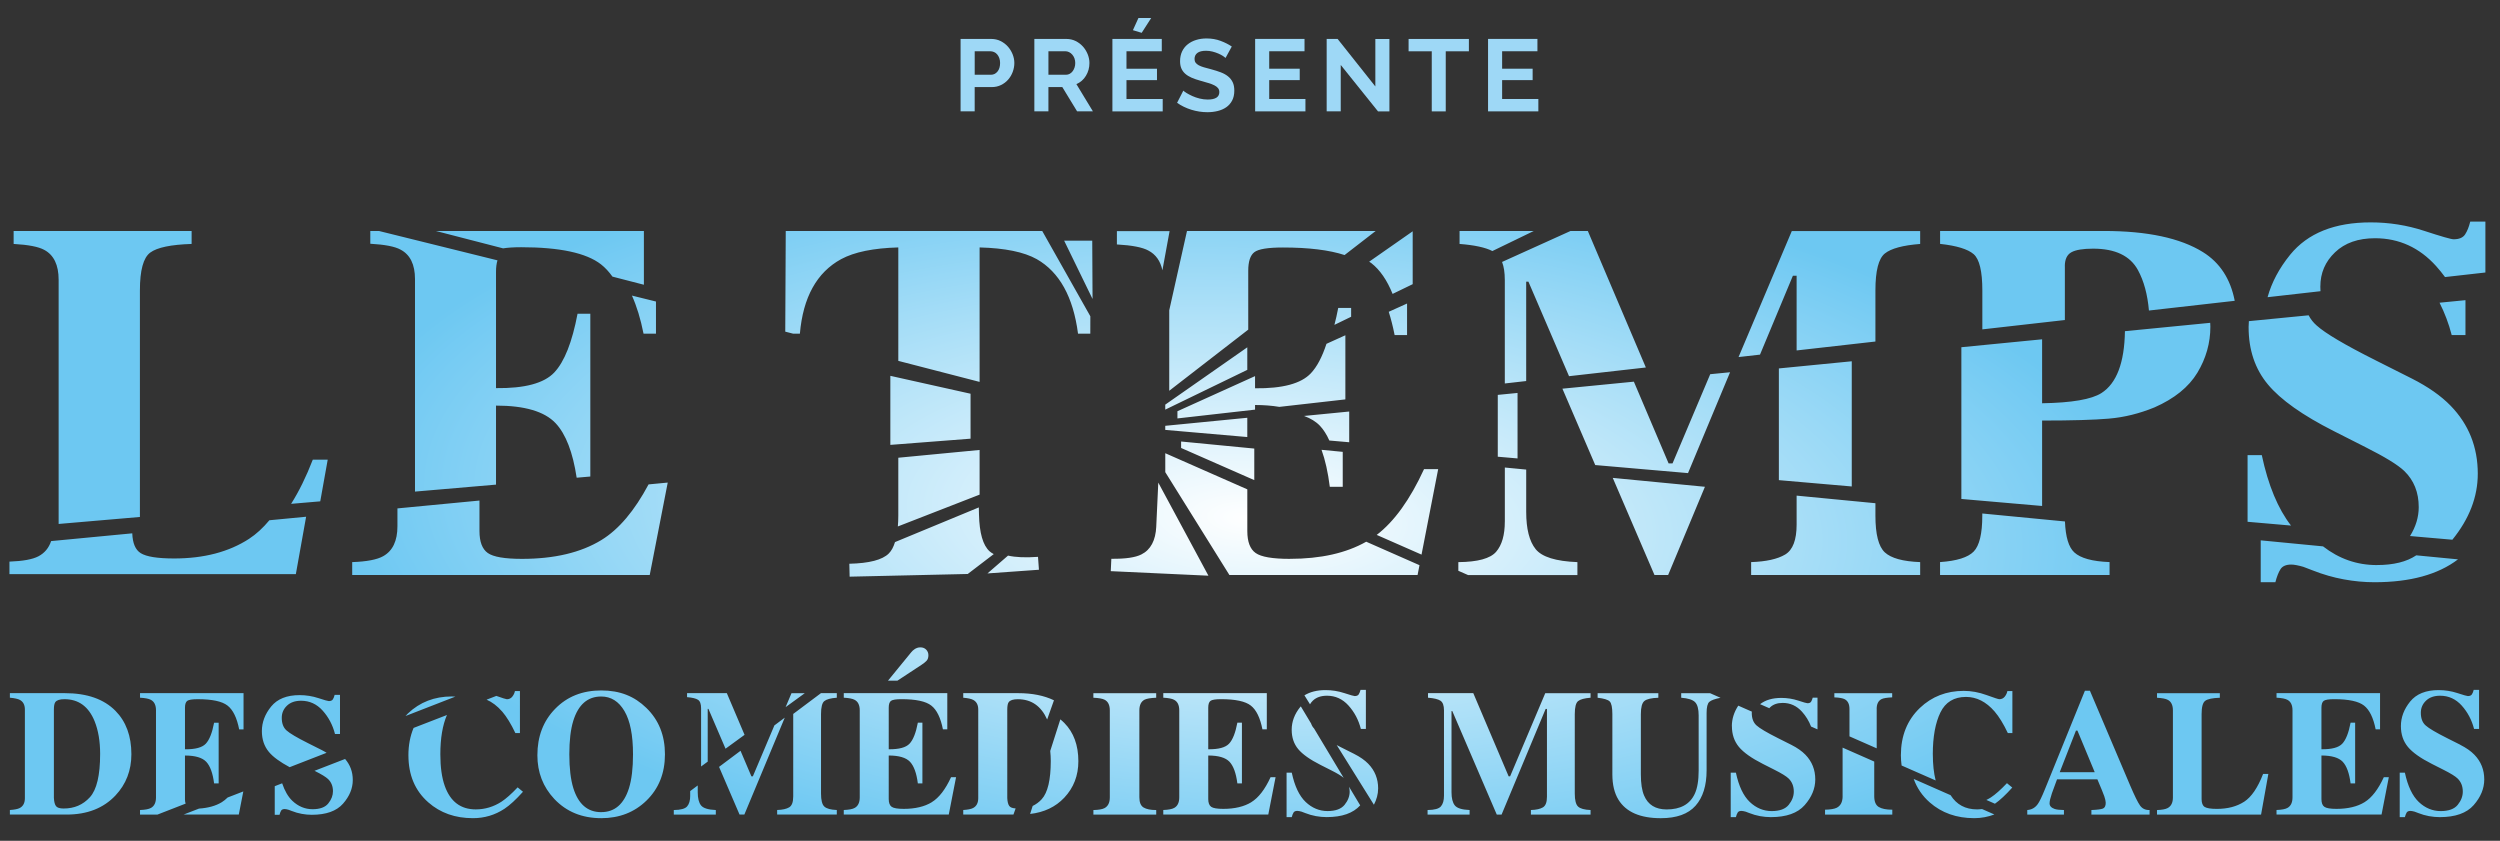 <svg xmlns="http://www.w3.org/2000/svg" xmlns:xlink="http://www.w3.org/1999/xlink" id="Calque_1" data-name="Calque 1" viewBox="0 0 1080 363.22"><rect x="0" y="0" width="1080" height="363.22" fill="#333333" stroke="none"/><defs><style>      .cls-1 {        fill: url(#Dégradé_sans_nom_4);      }      .cls-2 {        fill: #9ed8f6;      }    </style><radialGradient id="D&#xE9;grad&#xE9;_sans_nom_4" data-name="D&#xE9;grad&#xE9; sans nom 4" cx="511.71" cy="213.57" fx="511.71" fy="213.57" r="395.86" gradientTransform="translate(32.11 114.79) rotate(2.65) scale(1 .4)" gradientUnits="userSpaceOnUse"><stop offset="0" stop-color="#fff"></stop><stop offset="1" stop-color="#6dc8f2"></stop></radialGradient></defs><g><path class="cls-2" d="M414.97,48.12v-31.3h13.27c1.44,0,2.77.3,3.99.9,1.22.6,2.27,1.4,3.15,2.38.88.99,1.57,2.1,2.07,3.35.5,1.25.75,2.51.75,3.77s-.24,2.61-.71,3.86-1.13,2.36-1.98,3.33c-.85.97-1.88,1.75-3.08,2.33-1.21.59-2.53.88-3.97.88h-7.4v10.49h-6.08ZM421.06,32.29h7.05c1.12,0,2.05-.46,2.8-1.37s1.13-2.15,1.13-3.7c0-.79-.12-1.51-.35-2.14-.24-.63-.54-1.17-.93-1.61-.38-.44-.83-.77-1.34-.99-.52-.22-1.04-.33-1.56-.33h-6.79v10.14Z"></path><path class="cls-2" d="M446.84,48.12v-31.3h13.84c1.44,0,2.77.3,3.99.9,1.22.6,2.27,1.4,3.15,2.38.88.99,1.57,2.1,2.07,3.35.5,1.25.75,2.51.75,3.77,0,2.03-.51,3.87-1.52,5.53s-2.39,2.86-4.12,3.59l7.14,11.77h-6.83l-6.39-10.49h-6v10.49h-6.08ZM452.92,32.29h7.63c.56,0,1.08-.13,1.56-.4.48-.26.9-.62,1.25-1.08s.63-.99.84-1.61c.21-.62.31-1.28.31-1.98s-.12-1.41-.35-2.03c-.23-.61-.55-1.15-.95-1.61s-.85-.81-1.37-1.06c-.52-.25-1.04-.38-1.56-.38h-7.36v10.14Z"></path><path class="cls-2" d="M502.29,42.78v5.33h-21.73v-31.3h21.33v5.33h-15.25v7.54h13.18v4.93h-13.18v8.15h15.65ZM493.21,14.18l-3.79-1.14,2.38-5.25h5.51l-4.1,6.39Z"></path><path class="cls-2" d="M529.44,25.02c-.21-.21-.58-.49-1.12-.84-.54-.35-1.21-.7-1.98-1.04-.78-.34-1.63-.62-2.54-.86-.91-.23-1.84-.35-2.78-.35-1.68,0-2.92.31-3.74.93-.82.62-1.24,1.48-1.24,2.6,0,.65.15,1.18.46,1.61.31.42.76.8,1.34,1.12s1.33.62,2.23.88c.89.26,1.93.54,3.11.84,1.52.41,2.91.85,4.16,1.32,1.25.47,2.31,1.06,3.17,1.76.87.7,1.54,1.55,2.01,2.53s.7,2.2.7,3.64c0,1.68-.32,3.11-.95,4.3-.63,1.19-1.48,2.15-2.56,2.89s-2.31,1.27-3.7,1.61-2.86.51-4.38.51c-2.35,0-4.67-.35-6.96-1.06-2.29-.71-4.35-1.71-6.17-3l2.69-5.25c.26.26.74.61,1.43,1.04.69.42,1.51.85,2.45,1.28.94.43,1.98.79,3.13,1.08,1.14.29,2.32.44,3.52.44,3.35,0,5.03-1.07,5.03-3.22,0-.67-.19-1.25-.57-1.72-.38-.47-.93-.88-1.63-1.23s-1.56-.68-2.56-.97c-1-.3-2.12-.62-3.35-.97-1.5-.41-2.8-.86-3.9-1.34-1.1-.49-2.02-1.06-2.75-1.72s-1.29-1.43-1.65-2.29c-.37-.86-.55-1.9-.55-3.11,0-1.59.3-3,.88-4.23.59-1.23,1.4-2.26,2.45-3.08,1.04-.82,2.25-1.45,3.63-1.87,1.38-.43,2.87-.64,4.45-.64,2.2,0,4.23.34,6.08,1.04,1.85.69,3.46,1.51,4.85,2.44l-2.69,4.94Z"></path><path class="cls-2" d="M563.95,42.78v5.33h-21.73v-31.3h21.33v5.33h-15.25v7.54h13.18v4.93h-13.18v8.15h15.65Z"></path><path class="cls-2" d="M579.2,28.06v20.05h-6.08v-31.3h4.72l16.31,20.54v-20.49h6.08v31.25h-4.94l-16.09-20.05Z"></path><path class="cls-2" d="M634.56,22.16h-10v25.96h-6.04v-25.96h-10.01v-5.33h26.05v5.33Z"></path><path class="cls-2" d="M664.57,42.78v5.33h-21.73v-31.3h21.33v5.33h-15.25v7.54h13.18v4.93h-13.18v8.15h15.65Z"></path></g><path class="cls-1" d="M141.56,198.59h-6.44c-2.88,7.46-6.01,13.77-9.36,19.07l12.59-1.08,3.22-17.99ZM107.62,232.76c-8.73,5.67-19.52,8.5-32.39,8.5-7.16,0-11.98-.76-14.44-2.3-2.31-1.43-3.5-4.32-3.65-8.56l-35.06,3.35c-.99,2.98-2.82,5.17-5.48,6.57-2.5,1.32-6.68,2.09-12.52,2.3v5.42h123.72l4.44-24.81-15.87,1.52c-2.77,3.32-5.69,6.02-8.76,8.01ZM60.44,125.46c0-8.69,1.48-14.13,4.46-16.34,2.97-2.21,8.93-3.45,17.88-3.74v-5.58H5.89v5.58c6.37.36,10.77,1.21,13.21,2.56,4.15,2.2,6.23,6.51,6.23,12.9v105.51l35.11-3.02v-97.87ZM225.08,106.8c16.71,0,28.23,2.47,34.56,7.41,1.8,1.41,3.44,3.2,4.94,5.29l13.58,3.51v-23.21h-89.8l28.98,7.49c2.01-.32,4.59-.49,7.75-.49ZM214.28,175.22c12.38,0,20.95,2.53,25.72,7.58,4.43,4.69,7.46,12.58,9.12,23.57l5.9-.51v-70.32h-5.52c-2.33,12.3-5.69,20.77-10.08,25.4-4.38,4.63-12.76,6.88-25.14,6.73v-50.28c0-1.95.22-3.58.63-4.92l-51.22-12.69h-3.72v5.52c6.29.35,10.64,1.2,13.05,2.53,4.17,2.18,6.26,6.43,6.26,12.75v91.79l35-3.01v-34.15ZM259.85,233.27c-8.88,5.44-20.33,8.16-34.36,8.16-7.45,0-12.37-.84-14.76-2.53-2.4-1.68-3.6-4.85-3.6-9.5v-13.16l-35.44,3.39v7.73c0,6.3-2.04,10.59-6.12,12.89-2.64,1.5-7.13,2.36-13.42,2.58v5.58h128.53l7.78-39.94-8.28.79c-6.07,11.39-12.84,19.42-20.34,24.01ZM283.38,144.15v-13.89l-10.39-2.57c2.07,4.59,3.75,10.04,5.02,16.46h5.37ZM345.55,144.15c1.36-15.72,7.3-26.46,17.82-32.2,5.73-3.09,13.96-4.77,24.7-5.06v49.01l35.12,9.08v-58.09c10.95.29,19.18,1.97,24.69,5.06,9.81,5.6,15.75,16.33,17.83,32.2h5.3l.02-7.52-20.78-36.83h-110.81l-.21,43.47,3.41.88h2.92ZM384.63,192.19l34.65-2.68v-19.42l-34.65-7.73v29.84ZM471.85,103.97h-12.14l12.27,25.19-.13-25.19ZM448.82,246.13l-.4-5.57c-5.41.39-9.71.2-12.95-.54l-8.89,7.7,22.23-1.59ZM427.52,238.18c-2.89-2.59-4.42-7.92-4.6-16.02l-.07-2.96-36.21,14.98c-.64,2.11-1.53,3.78-2.7,4.94-2.77,2.75-8.45,4.22-17.03,4.42l.13,5.58,51.02-1.16,11.24-8.59c-.67-.36-1.29-.75-1.78-1.19ZM423.19,194.38l-35.12,3.36v25c0,1.69-.08,3.23-.2,4.69l35.32-13.75v-19.3ZM482.5,99.85v5.75c6.56.37,11.1,1.25,13.6,2.64,3.2,1.67,5.21,4.52,6.06,8.53l3.1-16.91h-22.76ZM499.51,227.45c-.28,6.03-2.42,10.06-6.44,12.07-2.6,1.32-6.93,1.95-12.97,1.87l-.25,5.35,42.19,1.96-21.66-40.21-.88,18.96ZM615.18,202.67c-6.04,13.15-12.86,22.62-20.44,28.41l19.36,8.51,7.19-36.92h-6.12ZM592.44,113.69c3.71,2.9,6.76,7.34,9.16,13.28l8.68-4.21v-22.84l-18.8,13.13c.31.22.67.41.96.63ZM557.2,241.43c-7.45,0-12.37-.84-14.76-2.53-2.4-1.68-3.6-4.85-3.6-9.5v-18l-35.44-15.61v8.18l27.7,44.43h81.29l.83-4.24-23.02-10.14c-8.68,4.92-19.66,7.4-33,7.4ZM538.83,150.04l-35.44,24.76v2.16l35.44-17.18v-9.74ZM570.2,183.92c1.56,1.66,2.92,3.79,4.07,6.38l8.59.75v-13.27l-19.51,1.91c2.84,1.04,5.15,2.44,6.85,4.24ZM542.18,174.96c3.9,0,7.37.29,10.49.81l28.53-3.23v-27.71l-8.17,3.7c-1.87,5.71-4.12,9.97-6.77,12.76-4.2,4.44-12.22,6.59-24.08,6.45v-5.26l-33.53,15.17v3.11l33.53-3.8v-2ZM607.85,144.75v-13.63l-7.92,3.58c.98,3.06,1.83,6.4,2.55,10.05h5.37ZM583.69,133.04h-5.58c-.5,2.62-1.05,5.03-1.64,7.3l7.22-3.5v-3.8ZM505.1,168.82l34.14-26.42v-25.44c0-4,.88-6.67,2.64-8.02,1.75-1.35,5.87-2.02,12.36-2.02,11.16,0,20,1.1,26.62,3.26l13.44-10.4h-81.52l-7.67,34.28v34.75ZM541.85,193.78l-31.61-3.05v2.79l31.61,13.89v-13.63ZM574.48,210.29h5.58v-15.09l-9.16-.88c1.6,4.4,2.79,9.73,3.57,15.97ZM538.83,180.48l-35.44,3.47v1.77l35.44,3.08v-8.32ZM630.53,99.8v5.58c6.47.5,11.2,1.53,14.18,3.07l17.85-8.65h-32.03ZM714.73,248.41h5.9l15.9-38.12-39.82-3.84,18.03,41.96ZM776.14,226.61c0,6.66-1.65,10.97-4.94,12.94-3.29,1.97-8.2,3.06-14.71,3.28v5.58h73.02v-5.58c-7.44-.28-12.53-1.68-15.25-4.19-2.72-2.51-4.08-7.8-4.08-15.89v-5.36l-34.04-3.28v12.51ZM650.08,120.84v44.82l9.23-1.05v-42.92h.97l17.54,40.82,33.19-3.76-25.07-58.97h-7.47l-29.58,13.38c.78,2,1.18,4.55,1.18,7.67ZM768.47,159.16v48.26l31.49,2.73v-54.08l-31.49,3.09ZM650.08,225.33c0,5.8-1.25,10.14-3.76,13.05-2.51,2.9-7.94,4.39-16.32,4.46v3.74l4.19,1.84h47.25v-5.58c-9.31-.36-15.32-2.23-18.04-5.61-2.72-3.38-4.08-8.74-4.08-16.08v-18.29l-9.23-.89v23.37ZM647.04,170.59v26.71l8.54.74v-28.29l-8.54.84ZM774.53,119.12h1.61v32.27l34.04-3.85v-22.07c0-8.47,1.36-13.8,4.08-15.97,2.72-2.17,7.81-3.54,15.25-4.11v-5.58h-55.45l-23.01,54.44,9.27-1.05,14.2-34.06ZM738.82,161.65l-16.29,38.55h-1.69l-15.01-35.32-30.87,3.03,14.18,32.99,40.08,3.48,18.17-43.57-8.55.84ZM856.35,222.75c0,7.8-1.24,12.97-3.71,15.51-2.47,2.54-7.32,4.07-14.54,4.56v5.58h73.23v-5.58c-7.44-.28-12.53-1.68-15.24-4.19-2.43-2.23-3.77-6.69-4.03-13.36l-35.71-3.44v.91ZM892,115.04c0-3.01.95-5.03,2.85-6.07,1.89-1.04,5.03-1.55,9.4-1.55,9.52,0,15.96,3.08,19.33,9.23,2.57,4.7,4.15,10.54,4.76,17.5l37.06-4.2c-1.83-9.46-6.41-16.48-13.73-21.04-9.78-6.08-24.04-9.13-42.79-9.13h-70.76v5.58c7.15.78,11.98,2.26,14.49,4.43,2.5,2.17,3.76,7.39,3.76,15.65v16.85l35.65-4.04v-23.23ZM911.18,180.83c6.52-.56,13.03-2.17,19.54-4.83,8.61-3.78,14.79-8.78,18.54-14.97,3.74-6.2,5.62-12.83,5.62-19.91,0-.58-.06-1.1-.07-1.66l-36.84,3.61c-.21,13.59-3.58,22.53-10.15,26.73-4.28,2.73-12.81,4.2-25.63,4.41v-27.63l-34.88,3.42v65.55l34.88,3.03v-36.9c12.82,0,22.49-.28,29-.84ZM971.4,141.35c0,9.8,2.77,18.03,8.3,24.69,5.54,6.67,15.05,13.4,28.53,20.21l13.58,6.88c8.44,4.24,14.05,7.68,16.81,10.31,4.18,4.03,6.27,9.24,6.27,15.63,0,4.33-1.27,8.5-3.76,12.5l18.29,1.59c7.29-8.98,10.98-18.48,10.98-28.51,0-11.52-3.9-21.3-11.7-29.34-4.17-4.3-9.77-8.22-16.78-11.77l-15.74-7.92c-13.15-6.6-21.62-11.6-25.39-15.01-1.42-1.23-2.58-2.7-3.47-4.4l-25.81,2.53c-.05.86-.12,1.73-.12,2.6ZM970.95,196.61v28.8l18.77,1.63c-5.61-7.22-9.84-17.33-12.63-30.43h-6.14ZM1002.39,123.76c0-5.8,2.11-10.73,6.35-14.77,4.23-4.05,9.99-6.07,17.27-6.07,10.35,0,19.15,4.01,26.39,12.03,1.37,1.52,2.64,3.11,3.85,4.74l17.44-1.97v-21.98h-6.55c-.56,2.29-1.31,4.14-2.22,5.53-.92,1.4-2.58,2.1-4.97,2.1-1.05,0-5.3-1.22-12.73-3.65-7.42-2.43-15.12-3.65-23.07-3.65-15.63,0-27.23,4.66-34.8,13.97-4.74,5.84-7.99,11.95-9.76,18.35l22.86-2.59c-.04-.66-.07-1.32-.07-2.01ZM1026.74,244.11c-8.55,0-16.28-2.71-23.19-8.08l-26.92-2.6v18.09h6.33c.63-2.43,1.37-4.31,2.22-5.64.85-1.32,2.4-1.99,4.65-1.99.64,0,1.41.09,2.32.27.92.18,1.87.41,2.86.7l4.22,1.61c4.37,1.72,8.79,2.99,13.26,3.81,4.47.83,8.89,1.24,13.26,1.24,15.51,0,27.51-3.33,36.1-9.88l-18.03-1.74c-4.14,2.8-9.83,4.2-17.06,4.2ZM1059.14,144.76h5.94v-15.09l-11.2,1.1c2.2,4.35,3.97,9,5.26,13.99ZM10.75,344.81v-38.28c0-2-.72-3.39-2.16-4.17-.83-.45-2.27-.77-4.32-.95v-1.97h23.72c9.58,0,16.88,2.55,21.91,7.66,4.57,4.65,6.86,10.89,6.86,18.72,0,7.02-2.3,12.97-6.9,17.85-5.18,5.48-12.2,8.22-21.07,8.22H4.27v-1.97c1.95-.13,3.35-.4,4.21-.83,1.52-.78,2.27-2.21,2.27-4.28ZM23.29,344.77c.08,1.59.37,2.74.89,3.45.52.71,1.63,1.06,3.32,1.06,4.6,0,8.38-1.62,11.33-4.87,2.96-3.25,4.43-9.48,4.43-18.71,0-5.48-.8-10.19-2.39-14.14-2.58-6.34-6.92-9.51-13.04-9.51-2.02,0-3.33.43-3.94,1.29-.4.56-.61,1.63-.61,3.22v38.2ZM79.91,345.19v-18.8c4.42,0,7.48.91,9.19,2.71,1.7,1.81,2.83,4.92,3.39,9.34h1.97v-26.23h-1.97c-.83,4.4-2.03,7.42-3.6,9.08-1.57,1.65-4.56,2.45-8.98,2.4v-17.96c0-1.47.32-2.44.96-2.94.65-.49,2.16-.74,4.53-.74,6.24,0,10.54.92,12.9,2.77,2.37,1.84,4.04,5.27,5.02,10.27h1.89v-15.65h-44.72v1.97c2.25.13,3.8.43,4.66.91,1.49.77,2.24,2.3,2.24,4.55v37.6c0,2.22-.72,3.74-2.16,4.55-.93.53-2.51.83-4.74.91v1.97h7.55l12.15-4.73c-.19-.54-.29-1.2-.29-1.98ZM95.81,346.55c-2.63,1.61-5.93,2.5-9.84,2.76l-6.66,2.58h23.85l1.95-9.99-6.77,2.62c-.82.8-1.66,1.49-2.53,2.03ZM136.08,333.09c2.84,1.42,4.72,2.58,5.65,3.47,1.4,1.35,2.11,3.1,2.11,5.25,0,1.84-.67,3.6-2.02,5.27-1.34,1.67-3.61,2.5-6.81,2.5s-6.19-1.21-8.74-3.65c-1.83-1.75-3.28-4.28-4.38-7.54l-3.2,1.24v12.36h2.06c.21-.79.45-1.4.72-1.83.28-.43.78-.65,1.51-.65.21,0,.46.03.76.09.3.06.61.13.93.23l1.38.52c1.42.56,2.86.98,4.32,1.24,1.45.27,2.89.4,4.31.4,6.19,0,10.69-1.6,13.51-4.8,2.81-3.21,4.21-6.61,4.21-10.22s-1.14-6.54-3.32-9.1l-13.22,5.12.22.11ZM138.79,323.92l-5.73-2.88c-4.79-2.4-7.87-4.22-9.24-5.46-1.4-1.22-2.1-3.05-2.1-5.5,0-2.05.75-3.79,2.24-5.22,1.5-1.43,3.53-2.14,6.1-2.14,3.65,0,6.76,1.41,9.31,4.24,2.55,2.83,4.34,6.2,5.35,10.12h2.16v-16.9h-2.31c-.2.81-.46,1.46-.78,1.95-.32.49-.91.74-1.75.74-.37,0-1.87-.43-4.49-1.29-2.62-.86-5.33-1.29-8.14-1.29-5.52,0-9.61,1.65-12.28,4.93-2.67,3.29-4,6.83-4,10.62,0,3.56,1.01,6.56,3.03,8.99,1.8,2.18,4.84,4.37,8.97,6.59l15.96-6.21c-.71-.44-1.46-.88-2.28-1.29ZM195.17,300.87c-7.48,0-13.79,2.45-18.95,7.35-.37.35-.7.73-1.04,1.1l21.54-8.38c-.52-.03-1.03-.07-1.55-.07ZM176.44,326.32c0,8.51,2.87,15.29,8.6,20.31,5.18,4.55,11.6,6.82,19.25,6.82,5,0,9.55-1.35,13.64-4.06,2.3-1.52,4.97-3.97,8-7.35l-2.31-1.9c-2.67,2.83-5,4.89-6.96,6.18-3.43,2.22-7.14,3.34-11.13,3.34-6.51,0-10.97-3.36-13.37-10.08-1.29-3.59-1.93-8.16-1.93-13.72,0-7,.98-12.62,2.85-16.98l-14.41,5.58c-1.48,3.52-2.24,7.47-2.24,11.86ZM216.93,307.37c1.94,2.27,3.85,5.38,5.71,9.32h1.97v-18.15h-2.16c-.15.83-.52,1.63-1.12,2.39-.59.76-1.38,1.14-2.37,1.14-.34,0-1.89-.5-4.54-1.44l-4.22,1.63c2.39,1.03,4.63,2.72,6.72,5.12ZM259.74,353.45c-8.29,0-15.05-2.77-20.28-8.3-4.88-5.2-7.31-11.5-7.31-18.87,0-8.14,2.55-14.82,7.66-20.05,5.15-5.31,11.8-7.96,19.93-7.96s14.34,2.53,19.52,7.58c5.33,5.18,8,11.85,8,20.01s-2.67,14.83-8,20.01c-5.2,5.05-11.71,7.58-19.52,7.58ZM259.73,350.84c5.82,0,9.81-3.45,11.99-10.35,1.16-3.74,1.74-8.62,1.74-14.63,0-8.26-1.23-14.49-3.7-18.68-2.46-4.19-5.81-6.29-10.03-6.29-5.87,0-9.9,3.5-12.07,10.5-1.14,3.71-1.71,8.54-1.71,14.48s.58,10.91,1.74,14.63c2.16,6.9,6.16,10.35,12.04,10.35ZM342.66,344.2c0,2.35-.58,3.87-1.74,4.57-1.16.69-2.89,1.08-5.19,1.15v1.97h25.77v-1.97c-2.63-.1-4.42-.59-5.38-1.48-.96-.88-1.44-2.75-1.44-5.61v-34.34c0-2.99.48-4.87,1.44-5.63.96-.77,2.75-1.25,5.38-1.45v-1.97h-6.84l-11.99,8.98v35.77ZM298.17,343.75c0,2.05-.44,3.58-1.33,4.61-.88,1.02-2.8,1.55-5.76,1.57v1.97h18.15v-1.97c-3.28-.13-5.41-.79-6.37-1.98-.96-1.2-1.44-3.09-1.44-5.68v-2.96l-3.26,2.44v2ZM341.93,299.45l-2.55,6.04,8.3-6.04h-5.74ZM305.74,306.24h.3l7.39,17.2,8.22-5.99-7.66-18.01h-17.18v1.73c2.26.18,3.84.56,4.73,1.14.89.58,1.33,1.8,1.33,3.65v25.16l2.86-2.09v-22.81ZM325.24,335.37h-.64l-4.69-11.03-9.28,6.95,8.85,20.6h2.08l17.46-41.87-4.49,3.36-9.29,21.98ZM402.54,346.55c-3.13,1.92-7.18,2.88-12.13,2.88-2.63,0-4.36-.29-5.21-.89-.84-.59-1.27-1.71-1.27-3.36v-18.8c4.42,0,7.48.91,9.19,2.71,1.7,1.81,2.83,4.92,3.39,9.34h1.97v-26.23h-1.97c-.83,4.4-2.03,7.42-3.6,9.08-1.57,1.65-4.56,2.45-8.98,2.4v-17.96c0-1.47.32-2.44.96-2.94.65-.49,2.16-.74,4.53-.74,6.24,0,10.54.92,12.9,2.77,2.37,1.84,4.04,5.27,5.02,10.27h1.89v-15.65h-44.72v1.97c2.25.13,3.8.43,4.66.91,1.49.77,2.24,2.3,2.24,4.55v37.6c0,2.22-.72,3.74-2.16,4.55-.93.53-2.51.83-4.74.91v1.97h45.36l3.15-16.14h-2.16c-2.43,5.28-5.2,8.88-8.34,10.8ZM400.32,285.41c.5-.57.75-1.35.75-2.33s-.32-1.77-.95-2.43c-.63-.66-1.48-.99-2.55-.99-.93,0-1.81.3-2.64.91-.48.33-.92.75-1.32,1.25l-10.01,12.24h4.07l10.43-6.86c.97-.63,1.71-1.23,2.22-1.8ZM453.93,328.74c0,8.14-1.3,13.65-3.91,16.52-1.15,1.27-2.47,2.2-3.91,2.91l-1.1,3.46c6.03-.69,10.96-3.01,14.75-7.02,4.06-4.31,6.09-9.56,6.09-15.76,0-6.92-2.02-12.43-6.06-16.53-.55-.55-1.12-1.07-1.73-1.56l-4.36,13.65c.14,1.39.23,2.82.23,4.34ZM436.03,348.22c-.52-.71-.82-1.86-.89-3.45v-38.2c0-1.59.2-2.67.61-3.22.61-.86,1.92-1.29,3.94-1.29,5.86,0,10.07,2.94,12.68,8.76l2.94-8.29c-4.24-2.05-9.4-3.09-15.47-3.09h-23.72v1.97c2.05.18,3.49.49,4.32.95,1.44.78,2.16,2.17,2.16,4.17v38.28c0,2.07-.76,3.5-2.27,4.28-.86.43-2.26.71-4.21.83v1.97h21.69l.94-2.65c-1.34-.08-2.26-.41-2.71-1.03ZM472.35,301.42c2.32.1,3.94.39,4.85.87,1.49.78,2.24,2.31,2.24,4.59v37.6c0,2.3-.78,3.85-2.35,4.66-.96.48-2.54.75-4.74.8v1.97h27.14v-1.97c-2.43,0-4.24-.37-5.46-1.1-1.21-.73-1.82-2.19-1.82-4.36v-37.6c0-2.31.76-3.85,2.27-4.63.91-.45,2.58-.73,5-.83v-1.97h-27.14v1.97ZM540.57,346.55c-3.13,1.92-7.18,2.88-12.13,2.88-2.63,0-4.36-.29-5.21-.89-.84-.59-1.27-1.71-1.27-3.36v-18.8c4.42,0,7.48.91,9.19,2.71,1.7,1.81,2.83,4.92,3.39,9.34h1.97v-26.23h-1.97c-.83,4.4-2.03,7.42-3.6,9.08-1.57,1.65-4.56,2.45-8.98,2.4v-17.96c0-1.47.32-2.44.96-2.94.65-.49,2.16-.74,4.53-.74,6.24,0,10.54.92,12.9,2.77,2.37,1.84,4.04,5.27,5.02,10.27h1.89v-15.65h-44.72v1.97c2.25.13,3.8.43,4.66.91,1.49.77,2.24,2.3,2.24,4.55v37.6c0,2.22-.72,3.74-2.16,4.55-.93.53-2.51.83-4.74.91v1.97h45.36l3.15-16.14h-2.16c-2.43,5.28-5.2,8.88-8.34,10.8ZM566.42,312.6l-4.46-7.43c-.07.08-.16.13-.23.22-2.48,3.06-3.72,6.34-3.72,9.87,0,3.31.94,6.1,2.81,8.35,1.87,2.26,5.09,4.53,9.65,6.84l4.59,2.32c2.63,1.32,4.41,2.4,5.41,3.27l-12.8-21.34c-.56-.57-.98-1.27-1.26-2.1ZM567.14,302.69c1.5-1.43,3.53-2.14,6.1-2.14,3.65,0,6.76,1.41,9.31,4.24,2.55,2.83,4.34,6.2,5.35,10.12h2.16v-16.9h-2.31c-.2.81-.46,1.46-.78,1.95-.32.49-.91.74-1.75.74-.37,0-1.87-.43-4.49-1.29-2.62-.86-5.33-1.29-8.14-1.29-3.68,0-6.67.8-9.08,2.26l2.41,3.87c.33-.55.72-1.09,1.23-1.57ZM583.06,341.96c0,2-.73,3.9-2.19,5.71-1.46,1.81-3.92,2.71-7.38,2.71s-6.71-1.31-9.47-3.95c-2.75-2.63-4.75-6.85-5.98-12.65h-2.24v19.21h2.24c.22-.86.48-1.52.78-1.99.3-.47.85-.7,1.64-.7.23,0,.5.03.82.1.32.06.66.14,1.01.24l1.49.57c1.54.61,3.1,1.06,4.68,1.35,1.57.29,3.13.43,4.67.43,6.61,0,11.42-1.7,14.48-5.07l-4.82-8.03c.15.65.26,1.33.26,2.06ZM595.36,340.64c0-4.19-1.42-7.75-4.26-10.68-1.52-1.57-3.56-2.99-6.11-4.28l-5.73-2.88c-.66-.33-1.2-.62-1.8-.93l16.07,25.78c1.17-2.25,1.82-4.58,1.82-7ZM652.37,335.37h-.64l-15.27-35.93h-19.56v1.97c2.58.2,4.37.64,5.38,1.3,1.01.67,1.52,2.05,1.52,4.16v36.88c0,2.05-.44,3.58-1.33,4.61-.88,1.02-2.8,1.55-5.76,1.57v1.97h18.15v-1.97c-3.28-.13-5.41-.79-6.37-1.98-.96-1.2-1.44-3.09-1.44-5.68v-35.09h.34l19.21,44.72h2.08l19.03-45.63h.57v37.94c0,2.35-.58,3.87-1.74,4.57-1.16.69-2.89,1.08-5.19,1.15v1.97h25.77v-1.97c-2.63-.1-4.42-.59-5.38-1.48s-1.44-2.75-1.44-5.61v-34.34c0-2.99.48-4.87,1.44-5.63.96-.77,2.75-1.25,5.38-1.45v-1.97h-19.57l-15.19,35.93ZM726.28,299.45v1.97c2.98.23,4.99.87,6,1.92,1.03,1.05,1.54,2.96,1.54,5.74v23.75c0,4.38-.58,7.78-1.74,10.21-2.1,4.43-6.13,6.64-12.09,6.64-4.8,0-8.05-2-9.74-6-.93-2.15-1.4-5.2-1.4-9.15v-26.01c0-2.96.51-4.86,1.52-5.69,1.01-.83,3.02-1.3,6.03-1.4v-1.97h-26.23v1.97c2.7.3,4.44.83,5.21,1.58.77.75,1.16,2.59,1.16,5.5v25.98c0,4.48.87,8.13,2.62,10.97,3.28,5.34,9.39,8,18.3,8,6.82,0,11.82-1.79,15.01-5.38,3.18-3.59,4.78-8.68,4.78-15.27v-24.82c0-2.5.4-4.1,1.19-4.79.79-.69,2.4-1.27,4.83-1.75l-4.52-1.99h-12.46ZM764.67,305.58c1.34-1.28,3.15-1.92,5.45-1.92,3.27,0,6.05,1.26,8.33,3.79,1.69,1.87,3,4.01,3.93,6.42l2.78,1.22v-13.7h-2.07c-.18.72-.41,1.31-.7,1.75-.29.44-.81.66-1.57.66-.33,0-1.67-.38-4.01-1.15-2.34-.77-4.77-1.15-7.28-1.15-3.84,0-6.88.92-9.18,2.7l3.99,1.75c.11-.12.2-.25.32-.37ZM748.18,313.67c0,3.56,1.01,6.56,3.02,8.99,2.02,2.43,5.48,4.88,10.38,7.36l4.94,2.5c3.07,1.54,5.12,2.8,6.12,3.76,1.52,1.47,2.28,3.36,2.28,5.69,0,2-.73,3.9-2.19,5.71-1.46,1.81-3.92,2.71-7.37,2.71s-6.71-1.31-9.47-3.95c-2.75-2.63-4.75-6.85-5.98-12.65h-2.24v19.21h2.24c.22-.86.48-1.52.78-1.99.3-.47.84-.7,1.64-.7.22,0,.5.03.82.1.32.06.66.14,1.01.24l1.49.57c1.54.61,3.1,1.06,4.67,1.35,1.58.29,3.14.43,4.68.43,6.71,0,11.59-1.73,14.63-5.2,3.05-3.47,4.57-7.17,4.57-11.08,0-4.19-1.42-7.75-4.26-10.68-1.52-1.57-3.55-2.99-6.11-4.28l-5.73-2.88c-4.78-2.4-7.87-4.22-9.24-5.46-1.4-1.22-2.1-3.05-2.1-5.5,0-.17.04-.32.05-.49l-5.88-2.59c-1.81,2.78-2.77,5.72-2.77,8.84ZM796.01,343.95c0,2.46-.84,4.12-2.52,4.99-1.03.51-2.72.8-5.07.85v2.11h29.05v-2.11c-2.6,0-4.55-.39-5.85-1.18-1.3-.78-1.95-2.34-1.95-4.66v-14.96l-13.67-6.02v20.98ZM810.72,306.28c0-2.12.7-3.54,2.09-4.26.84-.41,2.38-.67,4.61-.76v-1.81h-24.98v1.81c2.14.09,3.63.36,4.47.8,1.37.72,2.06,2.12,2.06,4.23v11.82l11.76,5.17v-16.99ZM869.31,340.23l-2.31-1.9c-2.68,2.83-5,4.89-6.97,6.18-.63.41-1.28.74-1.93,1.07l3.71,1.63c2.19-1.53,4.67-3.84,7.49-6.99ZM854.11,349.66c-5.07,0-8.87-2.06-11.45-6.14l-15.94-7.02c1.41,3.92,3.7,7.31,6.91,10.13,5.18,4.55,11.6,6.82,19.25,6.82,3.08,0,5.96-.57,8.69-1.6l-5.32-2.34c-.71.07-1.41.15-2.14.15ZM834.97,325.86c0-7.55,1.1-13.57,3.28-18.06,2.18-4.48,5.87-6.73,11.07-6.73,4.59,0,8.71,2.1,12.34,6.29,1.95,2.27,3.85,5.38,5.72,9.32h1.97v-18.15h-2.16c-.15.83-.52,1.63-1.11,2.39-.6.76-1.39,1.14-2.38,1.14-.38,0-2.22-.6-5.53-1.8-3.31-1.2-6.58-1.8-9.81-1.8-7.48,0-13.79,2.45-18.95,7.35-5.48,5.23-8.23,12.06-8.23,20.5,0,1.53.13,2.98.31,4.39l14.71,6.46c-.8-3.16-1.22-6.92-1.22-11.31ZM909.67,346.78c0-.61-.2-1.53-.61-2.77-.25-.73-.6-1.62-1.03-2.65l-1.97-4.7h-17.42c-1.15,3.08-1.88,5.09-2.21,6.03-.68,2-1.02,3.45-1.02,4.36,0,1.11.74,1.92,2.23,2.43.88.28,2.22.43,3.98.45v1.97h-15.84v-1.97c1.87-.13,3.37-.97,4.51-2.54.73-.99,1.79-3.16,3.15-6.52l17.24-42.48h2.16l17.32,40.78c1.95,4.57,3.4,7.52,4.36,8.85.96,1.33,2.32,1.96,4.09,1.91v1.97h-25.13v-1.97c2.53-.1,4.19-.32,4.99-.64.79-.33,1.2-1.16,1.2-2.5ZM904.92,333.59l-7.46-17.96h-.65l-7.01,17.96h15.12ZM969.46,346.35c-3.18,2.06-7.1,3.09-11.77,3.09-2.6,0-4.35-.28-5.25-.83-.9-.56-1.35-1.69-1.35-3.42v-36.68c0-3.07.52-4.99,1.57-5.76,1.04-.78,3.15-1.22,6.31-1.32v-1.97h-27.14v1.97c2.25.13,3.81.43,4.67.91,1.47.77,2.2,2.3,2.2,4.55v37.59c0,2.28-.77,3.82-2.32,4.63-.91.48-2.43.76-4.55.83v1.97h44.95l3.15-17.58h-2.27c-2.3,5.96-5.04,9.98-8.2,12.03ZM1021.47,346.55c-3.13,1.92-7.18,2.88-12.13,2.88-2.63,0-4.37-.29-5.21-.89-.85-.59-1.27-1.71-1.27-3.36v-18.8c4.42,0,7.49.91,9.2,2.71,1.7,1.81,2.83,4.92,3.39,9.34h1.97v-26.23h-1.97c-.83,4.4-2.03,7.42-3.6,9.08s-4.56,2.45-8.99,2.4v-17.96c0-1.47.33-2.44.97-2.94.65-.49,2.16-.74,4.53-.74,6.24,0,10.54.92,12.9,2.77,2.36,1.84,4.03,5.27,5.02,10.27h1.9v-15.65h-44.72v1.97c2.25.13,3.81.43,4.67.91,1.49.77,2.23,2.3,2.23,4.55v37.6c0,2.22-.72,3.74-2.16,4.55-.93.53-2.52.83-4.74.91v1.97h45.37l3.14-16.14h-2.16c-2.43,5.28-5.2,8.88-8.34,10.8ZM1062.87,321.75l-5.73-2.88c-4.78-2.4-7.87-4.22-9.24-5.46-1.4-1.22-2.1-3.05-2.1-5.5,0-2.05.74-3.79,2.24-5.22,1.49-1.43,3.52-2.14,6.09-2.14,3.66,0,6.76,1.41,9.32,4.24,2.55,2.83,4.34,6.2,5.35,10.12h2.16v-16.9h-2.32c-.19.81-.45,1.46-.78,1.95-.32.49-.9.74-1.75.74-.37,0-1.87-.43-4.49-1.29-2.62-.86-5.34-1.29-8.14-1.29-5.52,0-9.61,1.65-12.28,4.93-2.67,3.29-4.01,6.83-4.01,10.62,0,3.56,1.01,6.56,3.02,8.99,2.02,2.43,5.48,4.88,10.39,7.36l4.94,2.5c3.07,1.54,5.11,2.8,6.11,3.76,1.52,1.47,2.28,3.36,2.28,5.69,0,2-.72,3.9-2.18,5.71-1.46,1.81-3.92,2.71-7.38,2.71s-6.71-1.31-9.47-3.95c-2.75-2.63-4.75-6.85-5.99-12.65h-2.23v19.21h2.23c.23-.86.49-1.52.78-1.99.3-.47.85-.7,1.64-.7.23,0,.5.03.82.1.33.06.67.14,1.01.24l1.49.57c1.54.61,3.1,1.06,4.67,1.35,1.58.29,3.14.43,4.68.43,6.71,0,11.59-1.73,14.64-5.2,3.04-3.47,4.56-7.17,4.56-11.08,0-4.19-1.42-7.75-4.26-10.68-1.52-1.57-3.55-2.99-6.11-4.28Z"></path></svg>